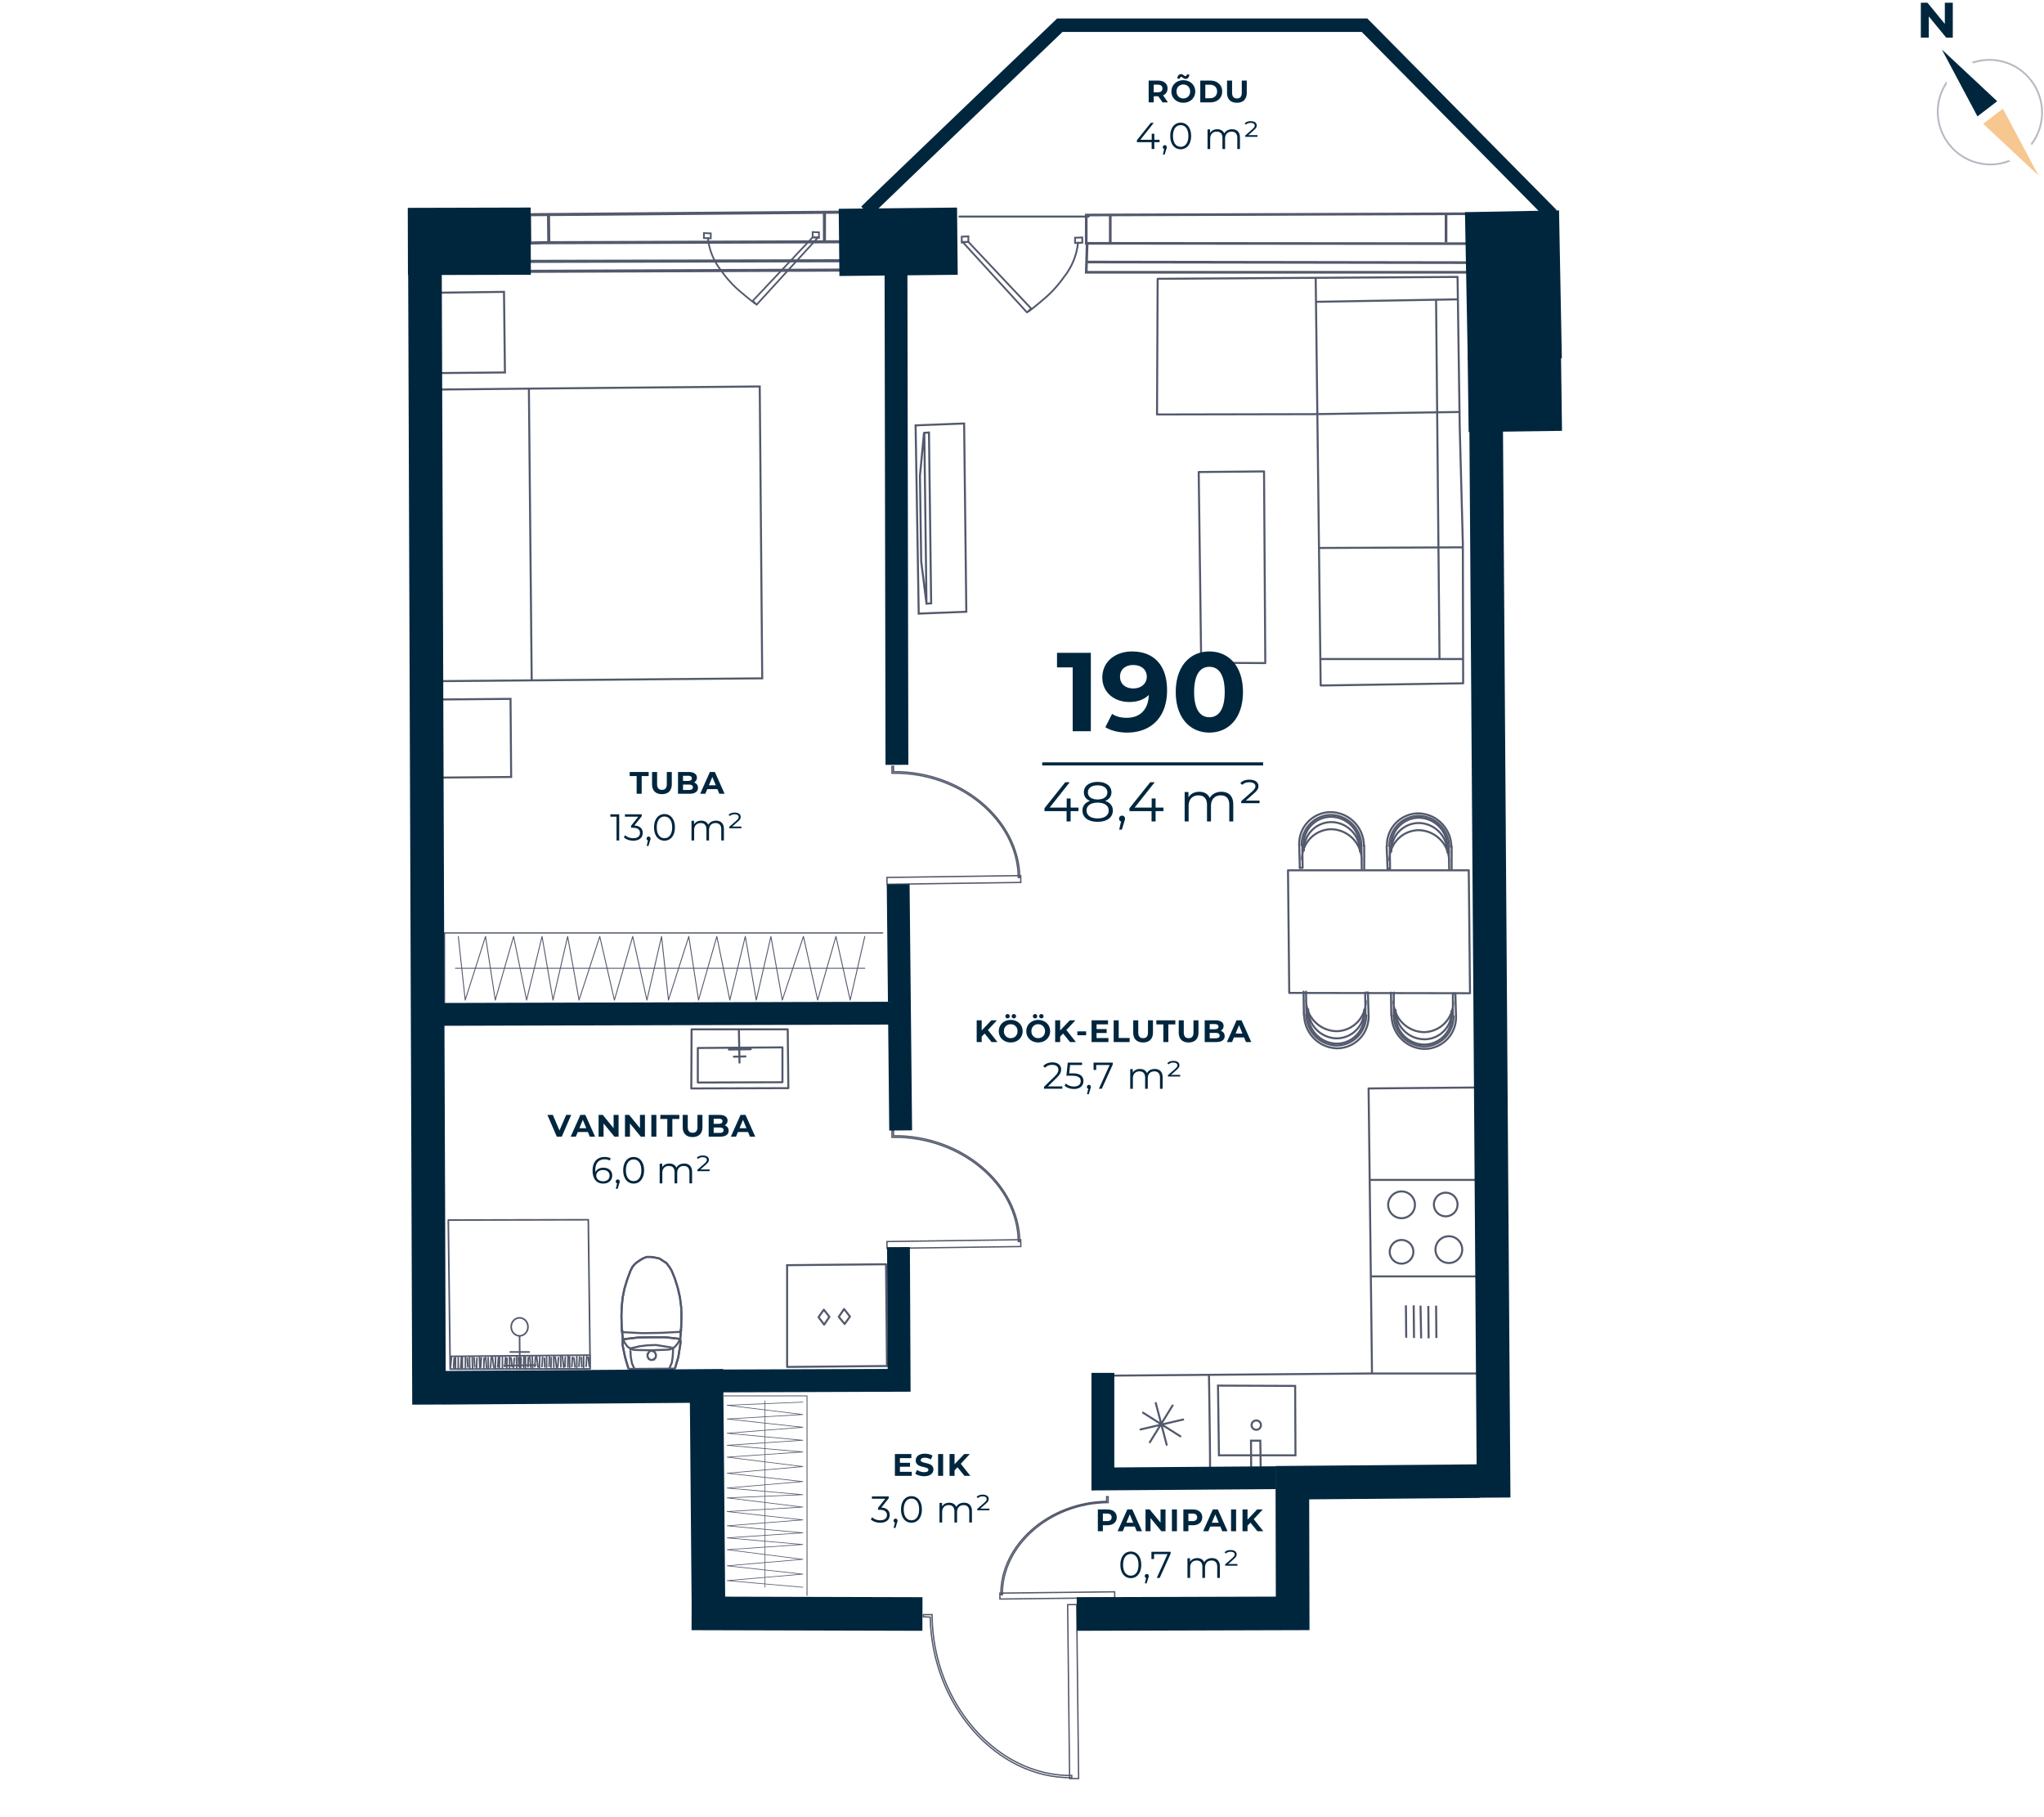 <svg xmlns="http://www.w3.org/2000/svg" width="657" height="584" fill="none" viewBox="0 0 657 584">
  <g clip-path="url(#clip0)">
    <path stroke="#53596C" stroke-miterlimit="10" stroke-width=".85" d="M349.15 69.1l120.49-.4h1.96v9.6l-117.15-.1h-5.3v-9.1z"/>
    <path stroke="#53596C" stroke-miterlimit="10" stroke-width=".86" d="M356.87 78.4v-9.5M464.8 77.9v-9.2M471.8 84.4l-122.27-.19"/>
    <path stroke="#53596C" stroke-miterlimit="10" stroke-width=".85" d="M349.44 78.2l-.29 9.3H471.8l-.19-9.2"/>
    <path stroke="#53596C" stroke-miterlimit="10" stroke-width=".99" d="M170.2 69l98.6-.8h1.6l.1 9.5-95.9.3-4.3.1-.1-9.1zM176.4 78.1l-.1-9.4M265 77.3v-9M270.6 83.8L170 84M270.5 77.7l.1 9.1-100.6.4"/>
    <path stroke="#53596C" stroke-miterlimit="10" stroke-width=".43" d="M346.068 515.667l-2.9.033.634 55.897 2.9-.033-.634-55.897z"/>
    <path stroke="#53596C" stroke-miterlimit="10" stroke-width=".43" d="M296.8 519.6v-.7h2.8v.4c.3 28.1 20.9 51.6 44.9 51.3v.7c-24.2.3-45-23.3-45.5-51.6l-2.2-.1zM358.281 511.569l-36.897.425.022 1.9 36.897-.425-.022-1.9z"/>
    <path stroke="#53596C" stroke-miterlimit="10" stroke-width=".43" d="M355.7 481h.5v1.9h-.2c-18.5.2-34 13.8-33.8 29.6h-.5c-.2-16 15.4-29.7 34-30V481zM328.086 398.409l-42.996.592.03 2.2 42.996-.593-.03-2.199z"/>
    <path stroke="#53596C" stroke-miterlimit="10" stroke-width=".43" d="M287.2 363.3h-.5v2.2h.3c21.6-.3 40.1 15.1 40.3 33.5h.5c-.3-18.6-18.8-34.2-40.6-34v-1.7zM328.083 281.4l-42.996.593.03 2.199 42.996-.592-.03-2.2z"/>
    <path stroke="#53596C" stroke-miterlimit="10" stroke-width=".43" d="M287.2 246.3h-.5v2.2h.3c21.6-.3 40.1 15.1 40.3 33.5h.5c-.3-18.6-18.8-34.2-40.6-34v-1.7z"/>
    <path stroke="#53596C" stroke-miterlimit="10" stroke-width=".65" d="M140.3 125.2l28.7-.3 75.2-.7.8 93.8-103.1.9M170.9 218.5l-.9-93.6M141.4 249.9l22.9-.2-.2-25.1-22.9.2M140.2 119.9l22.1-.2-.3-25.9-23.3.3"/>
    <path stroke="#53596C" stroke-linecap="round" stroke-linejoin="round" stroke-width=".65" d="M386.1 213l20.6.1M385.3 151.7l.8 61.3M406.3 151.5l-21 .2M406.7 213.1l-.4-61.6M469.2 137.4l1 37.3M470.3 219.6l-.1-44.9M468.5 89l.7 48.4M461.6 96.7l1.1 115.1M470.2 211.8h-45.6M424.7 220.3l45.6-.7M422.9 89.3l1.6 131M470.2 175.9l-46.2.2M468.6 96.2L423 97M469.2 132.4l-46.9.7M372.1 89.6l96.4-.6M372.1 89.6l-.2 43.6 50.4-.1"/>
    <path stroke="#53596C" stroke-miterlimit="10" stroke-width=".65" d="M297.8 194l-1.7-13.6-.4-27.5 1.3-13.8m.8 54.9l-.7-54.9 1.5-.1.7 54.9-1.5.1z"/>
    <path stroke="#53596C" stroke-miterlimit="10" stroke-width=".65" d="M294.3 136.7l15.6-.6.7 60.5-15.3.6-1-60.5z"/>
    <path stroke="#53596C" stroke-linecap="round" stroke-linejoin="round" stroke-width=".65" d="M414 279.7l.4 39.4 58.1.1-.4-39.5H414zM419.1 273.3a8.9 8.9 0 018.6-9.1h.3a9.3 9.3 0 019.1 9.3"/>
    <path stroke="#53596C" stroke-linecap="round" stroke-linejoin="round" stroke-width=".65" d="M419 271.6a8.897 8.897 0 018.6-9.1h.3a9.298 9.298 0 019.1 9.3"/>
    <path stroke="#53596C" stroke-linecap="round" stroke-linejoin="round" stroke-width=".65" d="M417.6 271.5a10.176 10.176 0 015.981-9.601 10.182 10.182 0 013.869-.899h.45a10.83 10.83 0 0110.5 10.8"/>
    <path stroke="#53596C" stroke-linecap="round" stroke-linejoin="round" stroke-width=".65" d="M418.4 271.6a9.54 9.54 0 019.2-9.7h.3a9.996 9.996 0 019.7 9.9M417.6 271.5l.2 7.4M438.5 271.8v7.4"/>
    <path stroke="#53596C" stroke-linecap="round" stroke-linejoin="round" stroke-width=".65" d="M418.5 276.2a9.545 9.545 0 019.2-9.7h.3a9.999 9.999 0 019.7 9.9M437.2 271.9v1.8M437.2 273.7l.4-.2M437.6 271.8l.1 7.4M419.1 273.3l-.5.2M419 271.6l.1 1.7M418.6 271.7l.1 7.2M418.7 278.9h-.9M447.2 273.6a8.9 8.9 0 018.6-9.1h.3a9.297 9.297 0 019.1 9.3"/>
    <path stroke="#53596C" stroke-linecap="round" stroke-linejoin="round" stroke-width=".65" d="M447.2 271.9a8.902 8.902 0 018.6-9.1h.3a9.302 9.302 0 019.1 9.3"/>
    <path stroke="#53596C" stroke-linecap="round" stroke-linejoin="round" stroke-width=".65" d="M445.8 271.9a10.176 10.176 0 015.981-9.601 10.182 10.182 0 013.869-.899h.35a10.827 10.827 0 0110.5 10.8"/>
    <path stroke="#53596C" stroke-linecap="round" stroke-linejoin="round" stroke-width=".65" d="M446.6 271.9a9.54 9.54 0 019.2-9.7h.3a10.003 10.003 0 019.7 9.9M445.7 271.9l.3 7.3M466.6 272.1v7.4"/>
    <path stroke="#53596C" stroke-linecap="round" stroke-linejoin="round" stroke-width=".65" d="M446.6 276.5a9.54 9.54 0 019.2-9.7h.3a10.003 10.003 0 019.7 9.9M465.3 272.2v1.8M465.3 274l.5-.2M465.7 272.1l.1 7.4M447.2 273.6l-.4.2M447.2 271.9v1.7M446.7 272l.1 7.2M446.8 279.2h-.8M466.6 324.9a8.782 8.782 0 01-8.43 9.1h-.47a9.301 9.301 0 01-9.1-9.3"/>
    <path stroke="#53596C" stroke-linecap="round" stroke-linejoin="round" stroke-width=".65" d="M466.6 326.6a8.897 8.897 0 01-8.6 9.1h-.3a9.298 9.298 0 01-9.1-9.3"/>
    <path stroke="#53596C" stroke-linecap="round" stroke-linejoin="round" stroke-width=".65" d="M468 326.6a10.173 10.173 0 01-5.981 9.601 10.163 10.163 0 01-3.869.899h-.35a10.826 10.826 0 01-10.5-10.8"/>
    <path stroke="#53596C" stroke-linecap="round" stroke-linejoin="round" stroke-width=".65" d="M467.2 326.6a9.54 9.54 0 01-9.2 9.7h-.3a9.999 9.999 0 01-9.7-9.9M468 326.6l-.2-7.3M447.2 326.4l-.1-7.4"/>
    <path stroke="#53596C" stroke-linecap="round" stroke-linejoin="round" stroke-width=".65" d="M467.1 322a9.54 9.54 0 01-9.2 9.7h-.3a9.996 9.996 0 01-9.7-9.9M448.5 326.3v-1.8M448.5 324.5l-.5.2M448 326.4V319M466.6 324.9l.4-.2M466.6 326.6v-1.7M467 326.5v-7.2M467 319.3h.8M438.5 324.6a8.9 8.9 0 01-8.6 9.1h-.3a9.297 9.297 0 01-9.1-9.3"/>
    <path stroke="#53596C" stroke-linecap="round" stroke-linejoin="round" stroke-width=".65" d="M438.5 326.3a8.9 8.9 0 01-8.6 9.1h-.3a9.297 9.297 0 01-9.1-9.3"/>
    <path stroke="#53596C" stroke-linecap="round" stroke-linejoin="round" stroke-width=".65" d="M439.9 326.4a10.176 10.176 0 01-5.981 9.601 10.182 10.182 0 01-3.869.899h-.35a10.83 10.83 0 01-10.5-10.8"/>
    <path stroke="#53596C" stroke-linecap="round" stroke-linejoin="round" stroke-width=".65" d="M439.1 326.3a9.54 9.54 0 01-9.2 9.7h-.3a9.996 9.996 0 01-9.7-9.9M439.9 326.4l-.2-7.4M419.1 326.1l-.1-7.4"/>
    <path stroke="#53596C" stroke-linecap="round" stroke-linejoin="round" stroke-width=".65" d="M439 321.7a9.54 9.54 0 01-9.2 9.7h-.3a9.994 9.994 0 01-6.843-2.997 9.994 9.994 0 01-2.857-6.903M420.4 326l-.1-1.8M420.3 324.2l-.4.2M419.9 326.1l-.1-7.4M438.5 324.6l.4-.2M438.5 326.3v-1.7M438.9 326.2l-.1-7.2M438.8 319h.9M474.2 349.5l-34.3.3 1.1 91.6-84.5.7M388.9 473.6c.2-.2-.3-31.5-.3-31.5M441.3 441.4h34.3M440.8 410.2h34.6M440.4 379.2h33.8"/>
    <path stroke="#53596C" stroke-miterlimit="10" stroke-width=".65" d="M452 429.9l-.1-10.4M454.5 430l-.1-10.5M456.8 430.1l-.2-10.5M459.2 430.1l-.1-10.4M461.7 430l-.1-10.4M465.7 405.9a4.3 4.3 0 100-8.6 4.3 4.3 0 000 8.6zM450.5 391.5a4.3 4.3 0 100-8.6 4.3 4.3 0 000 8.6zM464.7 390.9a3.8 3.8 0 100-7.6 3.8 3.8 0 000 7.6zM450.5 406.1a3.8 3.8 0 100-7.6 3.8 3.8 0 000 7.6zM391.8 467.7h24.6l-.1-22.3-24.8-.1.3 22.4z"/>
    <path stroke="#53596C" stroke-miterlimit="10" stroke-width=".65" d="M403.8 459.5a1.5 1.5 0 10-.001-3.001 1.5 1.5 0 00.001 3.001zM402.1 463l.1 13.6h3.1l-.2-13.6h-3z"/>
    <path stroke="#53596C" stroke-linecap="round" stroke-linejoin="round" stroke-width=".65" d="M375 464.3l-3.5-13.4M366.6 459.4l13.7-3.2M369.6 463.5l7.3-11.8M367.4 454l12 7.6"/>
    <path stroke="#53596C" stroke-miterlimit="10" stroke-width=".65" d="M218.63 432.35l-.6 3.8-1.09 3.7M202.03 439.95l-1.09-3.7-.81-3.9M200.13 432.35v-1.5M200.13 430.85v-.1h.11v-.2l.2-.2h.3M200.74 430.35l4.29-.5 4.31-.1h4.5l4.29.5M218.13 430.25H218.34l.19.1.1.2v.2h.11M218.74 430.75v.8l-.11.8M203.94 439.95l-.81-1.8-.39-2.1-.11-2"/>
    <path stroke="#53596C" stroke-miterlimit="10" stroke-width=".65" d="M202.63 434.05V433.75l.11-.2.1-.2h.1l.19-.1M203.03 433.25l2.6-.6 2.5-.3 2.71-.1 2.5.4 2.5.4M215.84 433.05l.19.2h.1l.11.2.1.1v.4M216.34 433.95l-.1 2-.3 2-.81 1.9"/>
    <path stroke="#53596C" stroke-miterlimit="10" stroke-width=".65" d="M218.53 430.25l-.29.8-.4.7-.5.6-.5.6-.71.3-.69.4-.7.1M214.74 433.75l-5.3.2-5.2-.1M204.24 433.85l-.8-.1-.7-.4-.71-.3-.5-.5-.5-.7-.4-.6-.19-.9M200.24 430.75l-.4-3.9-.1-3.9M199.74 422.95l.1-2.9.29-3 .61-3 .89-2.9 1-2.7M202.63 408.45l.71-1.4.9-1 1.1-.8 1.1-.7 1.4-.6h1.4l1.29.2 1.41.3 1.09.7 1.21.8.89 1.2.71 1.1M215.84 408.25l1.1 2.7.9 2.9.69 3 .41 3.1.09 2.8M219.03 422.75l-.09 3.9-.31 3.9"/>
    <path stroke="#53596C" stroke-miterlimit="10" stroke-width=".65" d="M218.94 427.35v.2h-.1v.1l-.1.2-.11.2h-.39M218.24 428.05l-5.8.3-6 .1-5.81-.3M200.63 428.15h-.39l-.11-.1-.1-.2v-.2h-.19v-.1"/>
    <path stroke="#53596C" stroke-miterlimit="10" stroke-width=".65" d="M200.24 430.75l-.4-3.9-.1-3.9M199.74 422.95l.1-2.9.29-3 .61-3 .89-2.9 1-2.7M202.63 408.45l.71-1.4.9-1 1.1-.8 1.1-.7 1.4-.6h1.4l1.29.2 1.41.3 1.09.7 1.21.8.89 1.2.71 1.1M215.84 408.25l1.1 2.7.9 2.9.69 3 .41 3.1.09 2.8M219.03 422.75l-.09 3.9-.31 3.9M218.63 432.35l-.6 3.8-1.09 3.7M202.03 439.95l-1.09-3.7-.81-3.9M200.13 432.35v-1.5"/>
    <path stroke="#53596C" stroke-miterlimit="10" stroke-width=".65" d="M200.13 430.85v-.1h.11v-.2l.2-.2h.3M200.74 430.35l4.29-.5 4.31-.1h4.5l4.29.5M218.13 430.25H218.34l.19.1.1.2v.2h.11M218.74 430.75v.8l-.11.8M210.84 435.55v.3l-.1.3v.2l-.3.2-.1.3h-.31l-.19.2h-.81l-.19-.2-.31-.1-.09-.2-.1-.3-.21-.2v-.9l.21-.1.1-.4.09-.1.31-.2.19-.2h.81l.19.2h.31l.1.3.19.2v.1l.21.4v.2zM216.94 439.85l-14.9.1"/>
    <path stroke="#53596C" stroke-linecap="round" stroke-linejoin="round" stroke-width=".52" d="M144.7 440l45-.1M144.1 392.1l45-.1M144.1 392.1l.6 47.9M189.7 439.9l-.6-47.9M167.5 436.3l-.1 3.1M168.4 436l-.1 3.4M168.9 436.2v3.5M169.8 436.3l-.1 3M170.3 436.1l.3 3.3M171.1 436.1l.1 3.5M172.1 436.2l-.2 3M172.5 436l.4 3.3M173.5 436.1l-.1 3.5M174.4 436.2l-.2 3M175 436.5l.1 2.8M175.7 436.1v3.3M176.6 436.1l-.1 3M177.2 436.3l-.1 3.1M178 436v3.4M178.5 436.2l.4 3.3M179.5 436.3l-.2 3M180.2 436l.1 3.3M180.8 436.1l.4 3.3M181.7 436.2l-.1 3M182.6 435.8l-.1 3.5M183.1 436.1v3.4M184 436.2l-.2 3M184.5 436.4l.3 2.9M185.4 436v3.4M186.3 436.1l-.2 3M166.6 436.3l.2 2.9M166 436.1l.1 3.4M165.3 436.5l-.2 3M164.3 436.4l.3 2.8M163.8 436.1v3.5M163 436.5l-.1 3M162.5 436.2l-.2 3M161.5 436.2v3.4M160.6 436.1l-.1 3.5M160.2 436.3l-.2 3M159.3 436.2l-.1 3.5M158.3 436.2l.4 3.2M157.9 436.3l-.2 3.1M156.9 436.4l.1 3.3M156.1 436.3l.3 3.2M155.6 436.5l-.1 3M154.7 436.4l-.2 3M154.1 436.1l.1 3.5M153.3 436.5l-.1 3M152.4 436.4l.2 2.9M151.8 436.2l.1 3.5M150.9 436.1l.1 3.5M150.2 436.5l.2 2.8M149.6 436.3v3.4M148.6 436.2v3.4M148.3 436.3l-.2 3.2M186.9 436.3l.1 2.9M187.6 436v3.4M188.6 436l-.2 3.1M189.1 436.2l.3 2.9M147.3 436.4v3.3M146.4 436.3v3.4M146 436.5l-.2 3M145.1 436.4l-.3 3M144.9 435.9l-.2 4.1M189.7 435.5l-44.8.4M189.7 439.9v-4.4M144.7 440l45-.1M167.1 440l-.1-10.7M164 434.5h6.1M162.1 438.9l10.1-.2M167.034 429.317c1.491-.014 2.687-1.324 2.672-2.925-.015-1.602-1.237-2.889-2.728-2.874-1.491.014-2.687 1.324-2.672 2.925.016 1.602 1.237 2.889 2.728 2.874z"/>
    <path stroke="#53596C" stroke-linecap="round" stroke-linejoin="round" stroke-width=".65" d="M237.5 330.9l.2 10.6M234.3 337.3l7-.1M235.9 339.6l3.7-.1M224.3 336.8l27.2-.2M224.3 347.7v-10.8M251.5 347.8l-27.2.1M251.5 336.6v11.2M253.4 349.7l-.2-18.9M222.2 349.8l31.2-.1M222.3 330.8l-.1 19M253 330.8h-30.7M253 406.6l31.8-.3.3 32.7M266.6 423.2l-1.8-2.3-1.7 2.4 1.8 2.4 1.7-2.5z"/>
    <path stroke="#53596C" stroke-linecap="round" stroke-linejoin="round" stroke-width=".65" d="M273.2 423.1l-1.9-2.4-1.7 2.5 1.9 2.3 1.7-2.4z"/>
    <path stroke="#53596C" stroke-linecap="round" stroke-linejoin="round" stroke-width=".65" d="M285.1 439l-32.1.3v-32.7"/>
    <path stroke="#53596C" stroke-miterlimit="10" stroke-width=".58" d="M330.1 100.4l-20.71-22.66h1.87l20.18 21.42-1.34 1.24z"/>
    <path stroke="#53596C" stroke-miterlimit="10" stroke-width=".58" d="M330.46 100.22c2-1.51 3.57-2.84 5.24-4.26A36.443 36.443 0 00342 89a20.998 20.998 0 004.53-11.29M309.13 76.06v1.86l2.13-.18v-1.78l-2.13.1z"/>
    <path stroke="#53596C" stroke-miterlimit="10" stroke-width=".58" d="M345.56 76.4v1.69l2.31-.08v-1.69l-2.31.08z"/>
    <path stroke="#53596C" stroke-linecap="round" stroke-linejoin="round" stroke-width=".4" d="M283.72 299.83H142.88v22.77"/>
    <path stroke="#53596C" stroke-linecap="round" stroke-linejoin="round" stroke-width=".3" d="M277.97 300.95l-4.7 20.46-4.57-20.46-5.88 20.46-4.58-20.46-6.79 20.46-3.66-20.46-4.7 20.46-3.53-20.46-4.97 20.46-4.18-20.46-5.88 20.46-3.13-20.46-6.54 20.46-2.22-20.46M212.64 300.95l-4.7 20.46-4.57-20.46-5.88 20.46-4.71-20.46-6.66 20.46-3.66-20.46-4.71 20.46-3.52-20.46-4.97 20.46-4.18-20.46-5.88 20.46-3.14-20.46-6.53 20.46-2.22-20.46M277.97 311.18H146.39"/>
    <path stroke="#00263E" stroke-miterlimit="10" stroke-width="25.92" d="M501.9 125.5l-30 .4"/>
    <path stroke="#00263E" stroke-miterlimit="10" stroke-width="30.24" d="M486.9 115.4l-.9-47.5"/>
    <path stroke="#00263E" stroke-miterlimit="10" stroke-width="21.6" d="M307.73 77.51l-38.03.39M170.6 77.5l-39.5.1"/>
    <path stroke="#00263E" stroke-miterlimit="10" stroke-width="10.8" d="M222.3 518.5l74.2.2M136.6 88.2l1.3 363.2M142.1 446l85-.6.6 69.1M477.7 137.9l2.4 343.4M475.6 476l-60.2.5.1 42-69.4.2"/>
    <path stroke="#00263E" stroke-miterlimit="10" stroke-width="7.34" d="M288 87.9l.3 157.9M288.7 284.2l.8 79.1M286.6 325.6l-145.4.4M232.3 443.8l56.7-.2-.2-42.8M410.1 474.9l-55.6.4v-34.1"/>
    <path stroke="#00263E" stroke-miterlimit="10" stroke-width="4.32" d="M278.36 67.9c2-2.1 62.3-59.8 62.3-59.8h97.94L498.8 69"/>
    <path stroke="#53596C" stroke-miterlimit="10" stroke-width=".55" d="M241.94 96.71l19.26-20.44h1.78L243.22 97.9l-1.28-1.19z"/>
    <path stroke="#53596C" stroke-miterlimit="10" stroke-width=".55" d="M227.52 76.27A20.114 20.114 0 00231.85 87a34.243 34.243 0 006 6.62c1.61 1.36 3.14 2.63 5 4.07M261.2 74.57v1.7l2.04.17v-1.78l-2.04-.09z"/>
    <path stroke="#53596C" stroke-miterlimit="10" stroke-width=".55" d="M226.25 74.91v1.61l2.21.09V75l-2.21-.09z"/>
    <path stroke="#53596C" stroke-linecap="round" stroke-linejoin="round" stroke-width=".29" d="M259.4 512.73V448.6h-27.1"/>
    <path stroke="#53596C" stroke-linecap="round" stroke-linejoin="round" stroke-width=".22" d="M258.06 510.11l-24.35-2.14 24.35-2.08-24.35-2.68 24.35-2.08-24.35-3.09 24.35-1.67-24.35-2.14 24.35-1.61-24.35-2.26 24.35-1.9-24.35-2.68 24.35-1.43-24.35-2.97 24.35-1.02M258.06 480.36l-24.35-2.14 24.35-2.08-24.35-2.68 24.35-2.14-24.35-3.03 24.35-1.67-24.35-2.14 24.35-1.61-24.35-2.26 24.35-1.91-24.35-2.67 24.35-1.43-24.35-2.98 24.35-1.01M245.89 510.11V450.2"/>
    <path stroke="#53596C" stroke-linecap="round" stroke-linejoin="round" stroke-width=".65" d="M308.4 69.6h41.51"/>
    <g>
      <path fill="#00263E" d="M339.752 209.8v4.68h5.04V235h5.832v-25.2h-10.872zm24.106-.432c-5.328 0-9.54 3.24-9.54 8.388 0 4.752 3.816 7.848 8.676 7.848 2.628 0 4.788-.792 6.264-2.268-.18 4.86-2.916 7.344-7.092 7.344-1.728 0-3.348-.324-4.716-1.26l-2.16 4.284c1.764 1.116 4.32 1.728 6.984 1.728 7.632 0 12.852-4.86 12.852-13.572 0-8.136-4.284-12.492-11.268-12.492zm.432 11.88c-2.592 0-4.284-1.476-4.284-3.78s1.728-3.744 4.212-3.744c2.772 0 4.392 1.584 4.392 3.744 0 2.196-1.764 3.78-4.32 3.78zm24.434 14.184c6.228 0 10.8-4.716 10.8-13.032 0-8.316-4.572-13.032-10.8-13.032-6.192 0-10.8 4.716-10.8 13.032 0 8.316 4.608 13.032 10.8 13.032zm0-4.932c-2.88 0-4.896-2.376-4.896-8.1s2.016-8.1 4.896-8.1c2.916 0 4.932 2.376 4.932 8.1s-2.016 8.1-4.932 8.1zM335 245h71v1h-71zM346.646 259.536h-2.52v-2.916h-1.26v2.916h-5.472l6.444-8.136h-1.44l-6.678 8.352v.936h7.11V264h1.296v-3.312h2.52v-1.152zm8.584-2.142c1.296-.504 2.016-1.458 2.016-2.772 0-2.052-1.782-3.33-4.446-3.33-2.664 0-4.41 1.278-4.41 3.33 0 1.314.702 2.268 1.98 2.772-1.566.522-2.43 1.584-2.43 3.096 0 2.232 1.836 3.618 4.86 3.618 3.006 0 4.896-1.386 4.896-3.618 0-1.494-.882-2.574-2.466-3.096zm-5.544-2.736c0-1.404 1.206-2.268 3.114-2.268 1.89 0 3.132.864 3.132 2.286 0 1.368-1.17 2.25-3.132 2.25-1.962 0-3.114-.882-3.114-2.268zm3.114 8.352c-2.232 0-3.546-.972-3.546-2.538 0-1.548 1.314-2.52 3.546-2.52 2.232 0 3.564.972 3.564 2.52 0 1.566-1.332 2.538-3.564 2.538zm7.856-.882c-.54 0-.954.414-.954.972 0 .468.27.81.648.918l-.612 2.61h.864l.756-2.484c.18-.504.252-.738.252-1.044 0-.54-.396-.972-.954-.972zm13.306-2.592h-2.52v-2.916h-1.26v2.916h-5.472l6.444-8.136h-1.44l-6.678 8.352v.936h7.11V264h1.296v-3.312h2.52v-1.152zM392.59 254.46c-1.71 0-3.06.774-3.744 1.998-.576-1.332-1.8-1.998-3.366-1.998-1.584 0-2.808.666-3.474 1.8v-1.728h-1.224V264h1.278v-4.968c0-2.16 1.242-3.42 3.168-3.42 1.728 0 2.736 1.026 2.736 3.024V264h1.278v-4.968c0-2.16 1.224-3.42 3.168-3.42 1.71 0 2.718 1.026 2.718 3.024V264h1.278v-5.49c0-2.718-1.512-4.05-3.816-4.05zm7.84 2.844l2.664-2.358c1.134-1.008 1.404-1.584 1.404-2.322 0-1.152-.972-2.052-2.916-2.052-1.314 0-2.304.396-2.916 1.134l.666.522c.486-.54 1.26-.828 2.196-.828 1.404 0 1.998.576 1.998 1.278 0 .522-.234.954-1.152 1.782l-3.42 3.024v.63h5.904v-.81h-4.428zM289.255 473v-1.62h3.25v-1.26h-3.25v-1.52h3.68v-1.3h-5.29v7h5.42V473h-3.81zm7.799 1.42c2 0 2.97-1 2.97-2.17 0-2.57-4.07-1.68-4.07-2.97 0-.44.37-.8 1.33-.8.62 0 1.29.18 1.94.55l.5-1.23c-.65-.41-1.55-.62-2.43-.62-1.99 0-2.95.99-2.95 2.18 0 2.6 4.07 1.7 4.07 3.01 0 .43-.39.75-1.35.75-.84 0-1.72-.3-2.31-.73l-.55 1.22c.62.48 1.74.81 2.85.81zm4.477-.12h1.62v-7h-1.62v7zm8.471 0h1.89l-3.07-3.88 2.9-3.12h-1.8l-3.1 3.27v-3.27h-1.61v7h1.61v-1.77l.94-.98 2.24 2.75zM283.28 484.5l2.376-2.988v-.612h-5.4v.768h4.296l-2.328 2.916v.636h.6c1.56 0 2.268.66 2.268 1.668 0 1.044-.768 1.692-2.16 1.692-1.092 0-2.064-.408-2.604-.972l-.42.684c.648.66 1.812 1.08 3.024 1.08 2.028 0 3.048-1.08 3.048-2.484 0-1.344-.9-2.292-2.7-2.388zm4.577 3.552a.628.628 0 00-.636.648c0 .312.18.54.432.612l-.408 1.74h.576l.504-1.656c.12-.336.168-.492.168-.696a.628.628 0 00-.636-.648zm5.102 1.32c1.944 0 3.36-1.596 3.36-4.272s-1.416-4.272-3.36-4.272-3.348 1.596-3.348 4.272 1.404 4.272 3.348 4.272zm0-.792c-1.464 0-2.472-1.236-2.472-3.48 0-2.244 1.008-3.48 2.472-3.48s2.472 1.236 2.472 3.48c0 2.244-1.008 3.48-2.472 3.48zM309.86 482.94c-1.14 0-2.04.516-2.496 1.332-.384-.888-1.2-1.332-2.244-1.332-1.056 0-1.872.444-2.316 1.2v-1.152h-.816v6.312h.852v-3.312c0-1.44.828-2.28 2.112-2.28 1.152 0 1.824.684 1.824 2.016v3.576h.852v-3.312c0-1.44.816-2.28 2.112-2.28 1.14 0 1.812.684 1.812 2.016v3.576h.852v-3.66c0-1.812-1.008-2.7-2.544-2.7zm5.226 1.896l1.776-1.572c.756-.672.936-1.056.936-1.548 0-.768-.648-1.368-1.944-1.368-.876 0-1.536.264-1.944.756l.444.348c.324-.36.84-.552 1.464-.552.936 0 1.332.384 1.332.852 0 .348-.156.636-.768 1.188l-2.28 2.016v.42h3.936v-.54h-2.952z"/>
      <g>
        <path fill="#00263E" d="M318.725 334.9h1.89l-3.07-3.88 2.9-3.12h-1.8l-3.1 3.27v-3.27h-1.61v7h1.61v-1.77l.94-.98 2.24 2.75zm5.138-7.62c.39 0 .69-.28.69-.69 0-.41-.3-.69-.69-.69-.39 0-.7.28-.7.69 0 .41.31.69.7.69zm2.02 0c.39 0 .7-.28.7-.69 0-.41-.31-.69-.7-.69-.39 0-.69.28-.69.69 0 .41.3.69.69.69zm-1.01 7.74c2.2 0 3.83-1.53 3.83-3.62s-1.63-3.62-3.83-3.62c-2.21 0-3.83 1.54-3.83 3.62s1.62 3.62 3.83 3.62zm0-1.38c-1.25 0-2.19-.91-2.19-2.24s.94-2.24 2.19-2.24 2.19.91 2.19 2.24-.94 2.24-2.19 2.24zm7.828-6.36c.39 0 .69-.28.69-.69 0-.41-.3-.69-.69-.69-.39 0-.7.28-.7.69 0 .41.31.69.7.69zm2.02 0c.39 0 .7-.28.7-.69 0-.41-.31-.69-.7-.69-.39 0-.69.28-.69.69 0 .41.3.69.69.69zm-1.01 7.74c2.2 0 3.83-1.53 3.83-3.62s-1.63-3.62-3.83-3.62c-2.21 0-3.83 1.54-3.83 3.62s1.62 3.62 3.83 3.62zm0-1.38c-1.25 0-2.19-.91-2.19-2.24s.94-2.24 2.19-2.24 2.19.91 2.19 2.24-.94 2.24-2.19 2.24zm10.237 1.26h1.89l-3.07-3.88 2.9-3.12h-1.8l-3.1 3.27v-3.27h-1.61v7h1.61v-1.77l.94-.98 2.24 2.75zm2.341-2.19h2.83v-1.25h-2.83v1.25zm6.178.89v-1.62h3.25v-1.26h-3.25v-1.52h3.68v-1.3h-5.29v7h5.42v-1.3h-3.81zm5.499 1.3h5.13v-1.32h-3.51v-5.68h-1.62v7zm9.457.12c1.99 0 3.17-1.14 3.17-3.2v-3.92h-1.6v3.86c0 1.33-.57 1.88-1.56 1.88-.98 0-1.56-.55-1.56-1.88v-3.86h-1.62v3.92c0 2.06 1.18 3.2 3.17 3.2zm6.503-.12h1.62v-5.68h2.24v-1.32h-6.1v1.32h2.24v5.68zm8.125.12c1.99 0 3.17-1.14 3.17-3.2v-3.92h-1.6v3.86c0 1.33-.57 1.88-1.56 1.88-.98 0-1.56-.55-1.56-1.88v-3.86h-1.62v3.92c0 2.06 1.18 3.2 3.17 3.2zm10.311-3.76c.57-.3.93-.84.93-1.54 0-1.09-.9-1.82-2.65-1.82h-3.42v7h3.62c1.84 0 2.8-.7 2.8-1.91 0-.88-.5-1.48-1.28-1.73zm-1.92-2.14c.79 0 1.22.27 1.22.82 0 .55-.43.83-1.22.83h-1.61v-1.65h1.61zm.28 4.56h-1.89v-1.73h1.89c.84 0 1.29.28 1.29.87 0 .6-.45.86-1.29.86zm9.776 1.22h1.7l-3.13-7h-1.6l-3.12 7h1.66l.62-1.5h3.25l.62 1.5zm-3.35-2.73l1.11-2.68 1.11 2.68h-2.22zM336.84 349.132l2.856-2.808c1.128-1.104 1.38-1.824 1.38-2.628 0-1.404-1.08-2.268-2.784-2.268-1.284 0-2.328.432-2.976 1.2l.612.528c.552-.636 1.308-.936 2.292-.936 1.284 0 1.968.6 1.968 1.572 0 .576-.18 1.14-1.128 2.076l-3.492 3.42v.612h5.892v-.768h-4.62zm7.912-4.188h-1.08l.288-2.676h3.84v-.768h-4.596l-.432 4.212h1.788c2.136 0 2.808.672 2.808 1.752 0 1.02-.756 1.716-2.184 1.716-1.08 0-2.04-.408-2.58-.972l-.42.684c.648.66 1.8 1.08 3.012 1.08 2.052 0 3.048-1.116 3.048-2.544 0-1.488-.96-2.484-3.492-2.484zm5.249 3.708a.628.628 0 00-.636.648c0 .312.18.54.432.612l-.408 1.74h.576l.504-1.656c.12-.336.168-.492.168-.696a.628.628 0 00-.636-.648zm1.502-7.152v2.34h.852v-1.572h4.32l-3.456 7.632h.936l3.516-7.788v-.612h-6.168zM371.16 343.54c-1.14 0-2.04.516-2.496 1.332-.384-.888-1.2-1.332-2.244-1.332-1.056 0-1.872.444-2.316 1.2v-1.152h-.816v6.312h.852v-3.312c0-1.44.828-2.28 2.112-2.28 1.152 0 1.824.684 1.824 2.016v3.576h.852v-3.312c0-1.44.816-2.28 2.112-2.28 1.14 0 1.812.684 1.812 2.016v3.576h.852v-3.66c0-1.812-1.008-2.7-2.544-2.7zm5.226 1.896l1.776-1.572c.756-.672.936-1.056.936-1.548 0-.768-.648-1.368-1.944-1.368-.876 0-1.536.264-1.944.756l.444.348c.324-.36.84-.552 1.464-.552.936 0 1.332.384 1.332.852 0 .348-.156.636-.768 1.188l-2.28 2.016v.42h3.936v-.54h-2.952z"/>
      </g>
      <g>
        <path fill="#00263E" d="M204.636 255.1h1.62v-5.68h2.24v-1.32h-6.1v1.32h2.24v5.68zm8.125.12c1.99 0 3.17-1.14 3.17-3.2v-3.92h-1.6v3.86c0 1.33-.57 1.88-1.56 1.88-.98 0-1.56-.55-1.56-1.88v-3.86h-1.62v3.92c0 2.06 1.18 3.2 3.17 3.2zm10.31-3.76c.57-.3.93-.84.93-1.54 0-1.09-.9-1.82-2.65-1.82h-3.42v7h3.62c1.84 0 2.8-.7 2.8-1.91 0-.88-.5-1.48-1.28-1.73zm-1.92-2.14c.79 0 1.22.27 1.22.82 0 .55-.43.83-1.22.83h-1.61v-1.65h1.61zm.28 4.56h-1.89v-1.73h1.89c.84 0 1.29.28 1.29.87 0 .6-.45.86-1.29.86zm9.777 1.22h1.7l-3.13-7h-1.6l-3.12 7h1.66l.62-1.5h3.25l.62 1.5zm-3.35-2.73l1.11-2.68 1.11 2.68h-2.22zM196.188 261.7v.768h1.98v7.632h.864v-8.4h-2.844zm7.708 3.6l2.376-2.988v-.612h-5.4v.768h4.296l-2.328 2.916v.636h.6c1.56 0 2.268.66 2.268 1.668 0 1.044-.768 1.692-2.16 1.692-1.092 0-2.064-.408-2.604-.972l-.42.684c.648.66 1.812 1.08 3.024 1.08 2.028 0 3.048-1.08 3.048-2.484 0-1.344-.9-2.292-2.7-2.388zm4.577 3.552a.628.628 0 00-.636.648c0 .312.18.54.432.612l-.408 1.74h.576l.504-1.656c.12-.336.168-.492.168-.696a.628.628 0 00-.636-.648zm5.103 1.32c1.944 0 3.36-1.596 3.36-4.272s-1.416-4.272-3.36-4.272-3.348 1.596-3.348 4.272 1.404 4.272 3.348 4.272zm0-.792c-1.464 0-2.472-1.236-2.472-3.48 0-2.244 1.008-3.48 2.472-3.48s2.472 1.236 2.472 3.48c0 2.244-1.008 3.48-2.472 3.48zM230.14 263.74c-1.14 0-2.04.516-2.496 1.332-.384-.888-1.2-1.332-2.244-1.332-1.056 0-1.872.444-2.316 1.2v-1.152h-.816v6.312h.852v-3.312c0-1.44.828-2.28 2.112-2.28 1.152 0 1.824.684 1.824 2.016v3.576h.852v-3.312c0-1.44.816-2.28 2.112-2.28 1.14 0 1.812.684 1.812 2.016v3.576h.852v-3.66c0-1.812-1.008-2.7-2.544-2.7zm5.227 1.896l1.776-1.572c.756-.672.936-1.056.936-1.548 0-.768-.648-1.368-1.944-1.368-.876 0-1.536.264-1.944.756l.444.348c.324-.36.84-.552 1.464-.552.936 0 1.332.384 1.332.852 0 .348-.156.636-.768 1.188l-2.28 2.016v.42h3.936v-.54h-2.952z"/>
      </g>
      <g>
        <path fill="#00263E" d="M375.413 32.898l-1.57-2.25c.91-.39 1.44-1.16 1.44-2.21 0-1.57-1.17-2.54-3.04-2.54h-3.03v7h1.62v-1.95h1.49l1.35 1.95h1.74zm-1.77-4.46c0 .76-.5 1.22-1.49 1.22h-1.32v-2.44h1.32c.99 0 1.49.45 1.49 1.22zm7.464-3.08c.7 0 1.15-.57 1.17-1.43h-.79c-.02.33-.21.54-.48.54-.36 0-.71-.64-1.4-.64-.7 0-1.15.57-1.17 1.46h.79c.02-.36.21-.56.48-.56.36 0 .71.63 1.4.63zm-.75 7.66c2.2 0 3.83-1.53 3.83-3.62s-1.63-3.62-3.83-3.62c-2.21 0-3.83 1.54-3.83 3.62s1.62 3.62 3.83 3.62zm0-1.38c-1.25 0-2.19-.91-2.19-2.24s.94-2.24 2.19-2.24 2.19.91 2.19 2.24-.94 2.24-2.19 2.24zm5.447 1.26h3.18c2.29 0 3.86-1.38 3.86-3.5s-1.57-3.5-3.86-3.5h-3.18v7zm1.62-1.33v-4.34h1.48c1.39 0 2.3.83 2.3 2.17 0 1.34-.91 2.17-2.3 2.17h-1.48zm10.152 1.45c1.99 0 3.17-1.14 3.17-3.2v-3.92h-1.6v3.86c0 1.33-.57 1.88-1.56 1.88-.98 0-1.56-.55-1.56-1.88v-3.86h-1.62v3.92c0 2.06 1.18 3.2 3.17 3.2zM372.714 44.922h-1.68v-1.944h-.84v1.944h-3.648l4.296-5.424h-.96l-4.452 5.568v.623h4.74v2.209h.864v-2.209h1.68v-.767zm1.688 1.728a.628.628 0 00-.636.648c0 .311.18.54.432.611l-.408 1.74h.576l.504-1.656c.12-.336.168-.492.168-.696a.628.628 0 00-.636-.647zm5.102 1.32c1.944 0 3.36-1.596 3.36-4.273 0-2.675-1.416-4.272-3.36-4.272s-3.348 1.597-3.348 4.273c0 2.675 1.404 4.271 3.348 4.271zm0-.792c-1.464 0-2.472-1.236-2.472-3.48 0-2.245 1.008-3.48 2.472-3.48s2.472 1.235 2.472 3.48c0 2.243-1.008 3.48-2.472 3.48zM396.01 41.538c-1.14 0-2.04.516-2.496 1.332-.384-.889-1.2-1.332-2.244-1.332-1.056 0-1.872.444-2.316 1.2v-1.152h-.816v6.312h.852v-3.313c0-1.44.828-2.28 2.112-2.28 1.152 0 1.824.684 1.824 2.017v3.575h.852v-3.311c0-1.44.816-2.28 2.112-2.28 1.14 0 1.812.684 1.812 2.016v3.575h.852v-3.66c0-1.812-1.008-2.7-2.544-2.7zm5.227 1.896l1.776-1.572c.756-.672.936-1.056.936-1.549 0-.768-.648-1.367-1.944-1.367-.876 0-1.536.264-1.944.756l.444.348c.324-.36.84-.552 1.464-.552.936 0 1.332.384 1.332.852 0 .347-.156.636-.768 1.188l-2.28 2.016v.42h3.936v-.54h-2.952z"/>
      </g>
      <g>
        <path fill="#00263E" d="M181.991 358.3l-2.16 5-2.13-5h-1.75l3.02 7h1.6l3.03-7h-1.61zm7.59 7h1.7l-3.13-7h-1.6l-3.12 7h1.66l.62-1.5h3.25l.62 1.5zm-3.35-2.73l1.11-2.68 1.11 2.68h-2.22zm10.996-4.27v4.25l-3.48-4.25h-1.34v7h1.6v-4.25l3.49 4.25h1.33v-7h-1.6zm8.476 0v4.25l-3.48-4.25h-1.34v7h1.6v-4.25l3.49 4.25h1.33v-7h-1.6zm3.656 7h1.62v-7h-1.62v7zm5.132 0h1.62v-5.68h2.24v-1.32h-6.1v1.32h2.24v5.68zm8.124.12c1.99 0 3.17-1.14 3.17-3.2v-3.92h-1.6v3.86c0 1.33-.57 1.88-1.56 1.88-.98 0-1.56-.55-1.56-1.88v-3.86h-1.62v3.92c0 2.06 1.18 3.2 3.17 3.2zm10.311-3.76c.57-.3.93-.84.93-1.54 0-1.09-.9-1.82-2.65-1.82h-3.42v7h3.62c1.84 0 2.8-.7 2.8-1.91 0-.88-.5-1.48-1.28-1.73zm-1.92-2.14c.79 0 1.22.27 1.22.82 0 .55-.43.83-1.22.83h-1.61v-1.65h1.61zm.28 4.56h-1.89v-1.73h1.89c.84 0 1.29.28 1.29.87 0 .6-.45.86-1.29.86zm9.776 1.22h1.7l-3.13-7h-1.6l-3.12 7h1.66l.62-1.5h3.25l.62 1.5zm-3.35-2.73l1.11-2.68 1.11 2.68h-2.22zM193.954 375.272c-1.164 0-2.148.516-2.568 1.44a7.484 7.484 0 01-.036-.684c0-2.28 1.164-3.444 2.976-3.444.624 0 1.2.108 1.632.396l.348-.696c-.528-.324-1.236-.456-1.992-.456-2.28 0-3.84 1.488-3.84 4.344 0 2.652 1.212 4.2 3.444 4.2 1.632 0 2.868-1.008 2.868-2.58 0-1.536-1.164-2.52-2.832-2.52zm-.072 4.368c-1.452 0-2.22-.876-2.22-1.8 0-1.044.876-1.836 2.16-1.836 1.296 0 2.112.708 2.112 1.812 0 1.116-.84 1.824-2.052 1.824zm4.681-.588a.628.628 0 00-.636.648c0 .312.18.54.432.612l-.408 1.74h.576l.504-1.656c.12-.336.168-.492.168-.696a.628.628 0 00-.636-.648zm5.102 1.32c1.944 0 3.36-1.596 3.36-4.272s-1.416-4.272-3.36-4.272-3.348 1.596-3.348 4.272 1.404 4.272 3.348 4.272zm0-.792c-1.464 0-2.472-1.236-2.472-3.48 0-2.244 1.008-3.48 2.472-3.48s2.472 1.236 2.472 3.48c0 2.244-1.008 3.48-2.472 3.48zM219.91 373.94c-1.14 0-2.04.516-2.496 1.332-.384-.888-1.2-1.332-2.244-1.332-1.056 0-1.872.444-2.316 1.2v-1.152h-.816v6.312h.852v-3.312c0-1.44.828-2.28 2.112-2.28 1.152 0 1.824.684 1.824 2.016v3.576h.852v-3.312c0-1.44.816-2.28 2.112-2.28 1.14 0 1.812.684 1.812 2.016v3.576h.852v-3.66c0-1.812-1.008-2.7-2.544-2.7zm5.226 1.896l1.776-1.572c.756-.672.936-1.056.936-1.548 0-.768-.648-1.368-1.944-1.368-.876 0-1.536.264-1.944.756l.444.348c.324-.36.84-.552 1.464-.552.936 0 1.332.384 1.332.852 0 .348-.156.636-.768 1.188l-2.28 2.016v.42h3.936v-.54h-2.952z"/>
      </g>
      <g>
        <path fill="#00263E" d="M355.908 485.1h-3.03v7h1.62v-1.93h1.41c1.87 0 3.04-.97 3.04-2.53 0-1.57-1.17-2.54-3.04-2.54zm-.09 3.75h-1.32v-2.43h1.32c.99 0 1.49.45 1.49 1.22 0 .76-.5 1.21-1.49 1.21zm9.565 3.25h1.7l-3.13-7h-1.6l-3.12 7h1.66l.62-1.5h3.25l.62 1.5zm-3.35-2.73l1.11-2.68 1.11 2.68h-2.22zm10.996-4.27v4.25l-3.48-4.25h-1.34v7h1.6v-4.25l3.49 4.25h1.33v-7h-1.6zm3.657 7h1.62v-7h-1.62v7zm6.711-7h-3.03v7h1.62v-1.93h1.41c1.87 0 3.04-.97 3.04-2.53 0-1.57-1.17-2.54-3.04-2.54zm-.09 3.75h-1.32v-2.43h1.32c.99 0 1.49.45 1.49 1.22 0 .76-.5 1.21-1.49 1.21zm9.565 3.25h1.7l-3.13-7h-1.6l-3.12 7h1.66l.62-1.5h3.25l.62 1.5zm-3.35-2.73l1.11-2.68 1.11 2.68h-2.22zm6.176 2.73h1.62v-7h-1.62v7zm8.471 0h1.89l-3.07-3.88 2.9-3.12h-1.8l-3.1 3.27v-3.27h-1.61v7h1.61v-1.77l.94-.98 2.24 2.75zM363.472 507.172c1.944 0 3.36-1.596 3.36-4.272s-1.416-4.272-3.36-4.272-3.348 1.596-3.348 4.272 1.404 4.272 3.348 4.272zm0-.792c-1.464 0-2.472-1.236-2.472-3.48 0-2.244 1.008-3.48 2.472-3.48s2.472 1.236 2.472 3.48c0 2.244-1.008 3.48-2.472 3.48zm5.128-.528a.628.628 0 00-.636.648c0 .312.18.54.432.612l-.408 1.74h.576l.504-1.656c.12-.336.168-.492.168-.696a.628.628 0 00-.636-.648zm1.503-7.152v2.34h.852v-1.572h4.32l-3.456 7.632h.936l3.516-7.788v-.612h-6.168zM389.56 500.74c-1.14 0-2.04.516-2.496 1.332-.384-.888-1.2-1.332-2.244-1.332-1.056 0-1.872.444-2.316 1.2v-1.152h-.816v6.312h.852v-3.312c0-1.44.828-2.28 2.112-2.28 1.152 0 1.824.684 1.824 2.016v3.576h.852v-3.312c0-1.44.816-2.28 2.112-2.28 1.14 0 1.812.684 1.812 2.016v3.576h.852v-3.66c0-1.812-1.008-2.7-2.544-2.7zm5.227 1.896l1.776-1.572c.756-.672.936-1.056.936-1.548 0-.768-.648-1.368-1.944-1.368-.876 0-1.536.264-1.944.756l.444.348c.324-.36.84-.552 1.464-.552.936 0 1.332.384 1.332.852 0 .348-.156.636-.768 1.188l-2.28 2.016v.42h3.936v-.54h-2.952z"/>
      </g>
    </g>
    <g>
      <path fill="#0E1632" fill-opacity=".3" fill-rule="evenodd" d="M626.126 46.394c4.839 6.308 13.164 8.35 20.119 5.465l-.581-.393c-6.645 2.574-14.488.564-19.081-5.423-4.419-5.76-4.503-13.473-.755-19.171l-.24-.683c-4.125 5.93-4.13 14.12.538 20.205zm8.202-26.042l-.607-.405c6.798-2.45 14.712-.335 19.381 5.752 4.889 6.372 4.652 15.052-.073 21.028l-.227-.657c4.343-5.762 4.486-13.968-.157-20.02-4.418-5.76-11.843-7.839-18.317-5.698z" clip-rule="evenodd"/>
      <path fill="#F7C790" fill-rule="evenodd" d="M655.219 56.388l-17.781-16.607 6.347-4.87 11.434 21.477z" clip-rule="evenodd"/>
      <path fill="#00263E" fill-rule="evenodd" d="M624.179 15.926l17.781 16.608-6.347 4.87-11.434-21.478z" clip-rule="evenodd"/>
      <path fill="#00263E" d="M625.123.883v6.8l-5.568-6.8h-2.144v11.2h2.56v-6.8l5.584 6.8h2.128V.884h-2.56z"/>
    </g>
  </g>
  <defs>
    <clipPath id="clip0">
      <path fill="#fff" d="M0 0h657v584H0z"/>
    </clipPath>
  </defs>
</svg>
